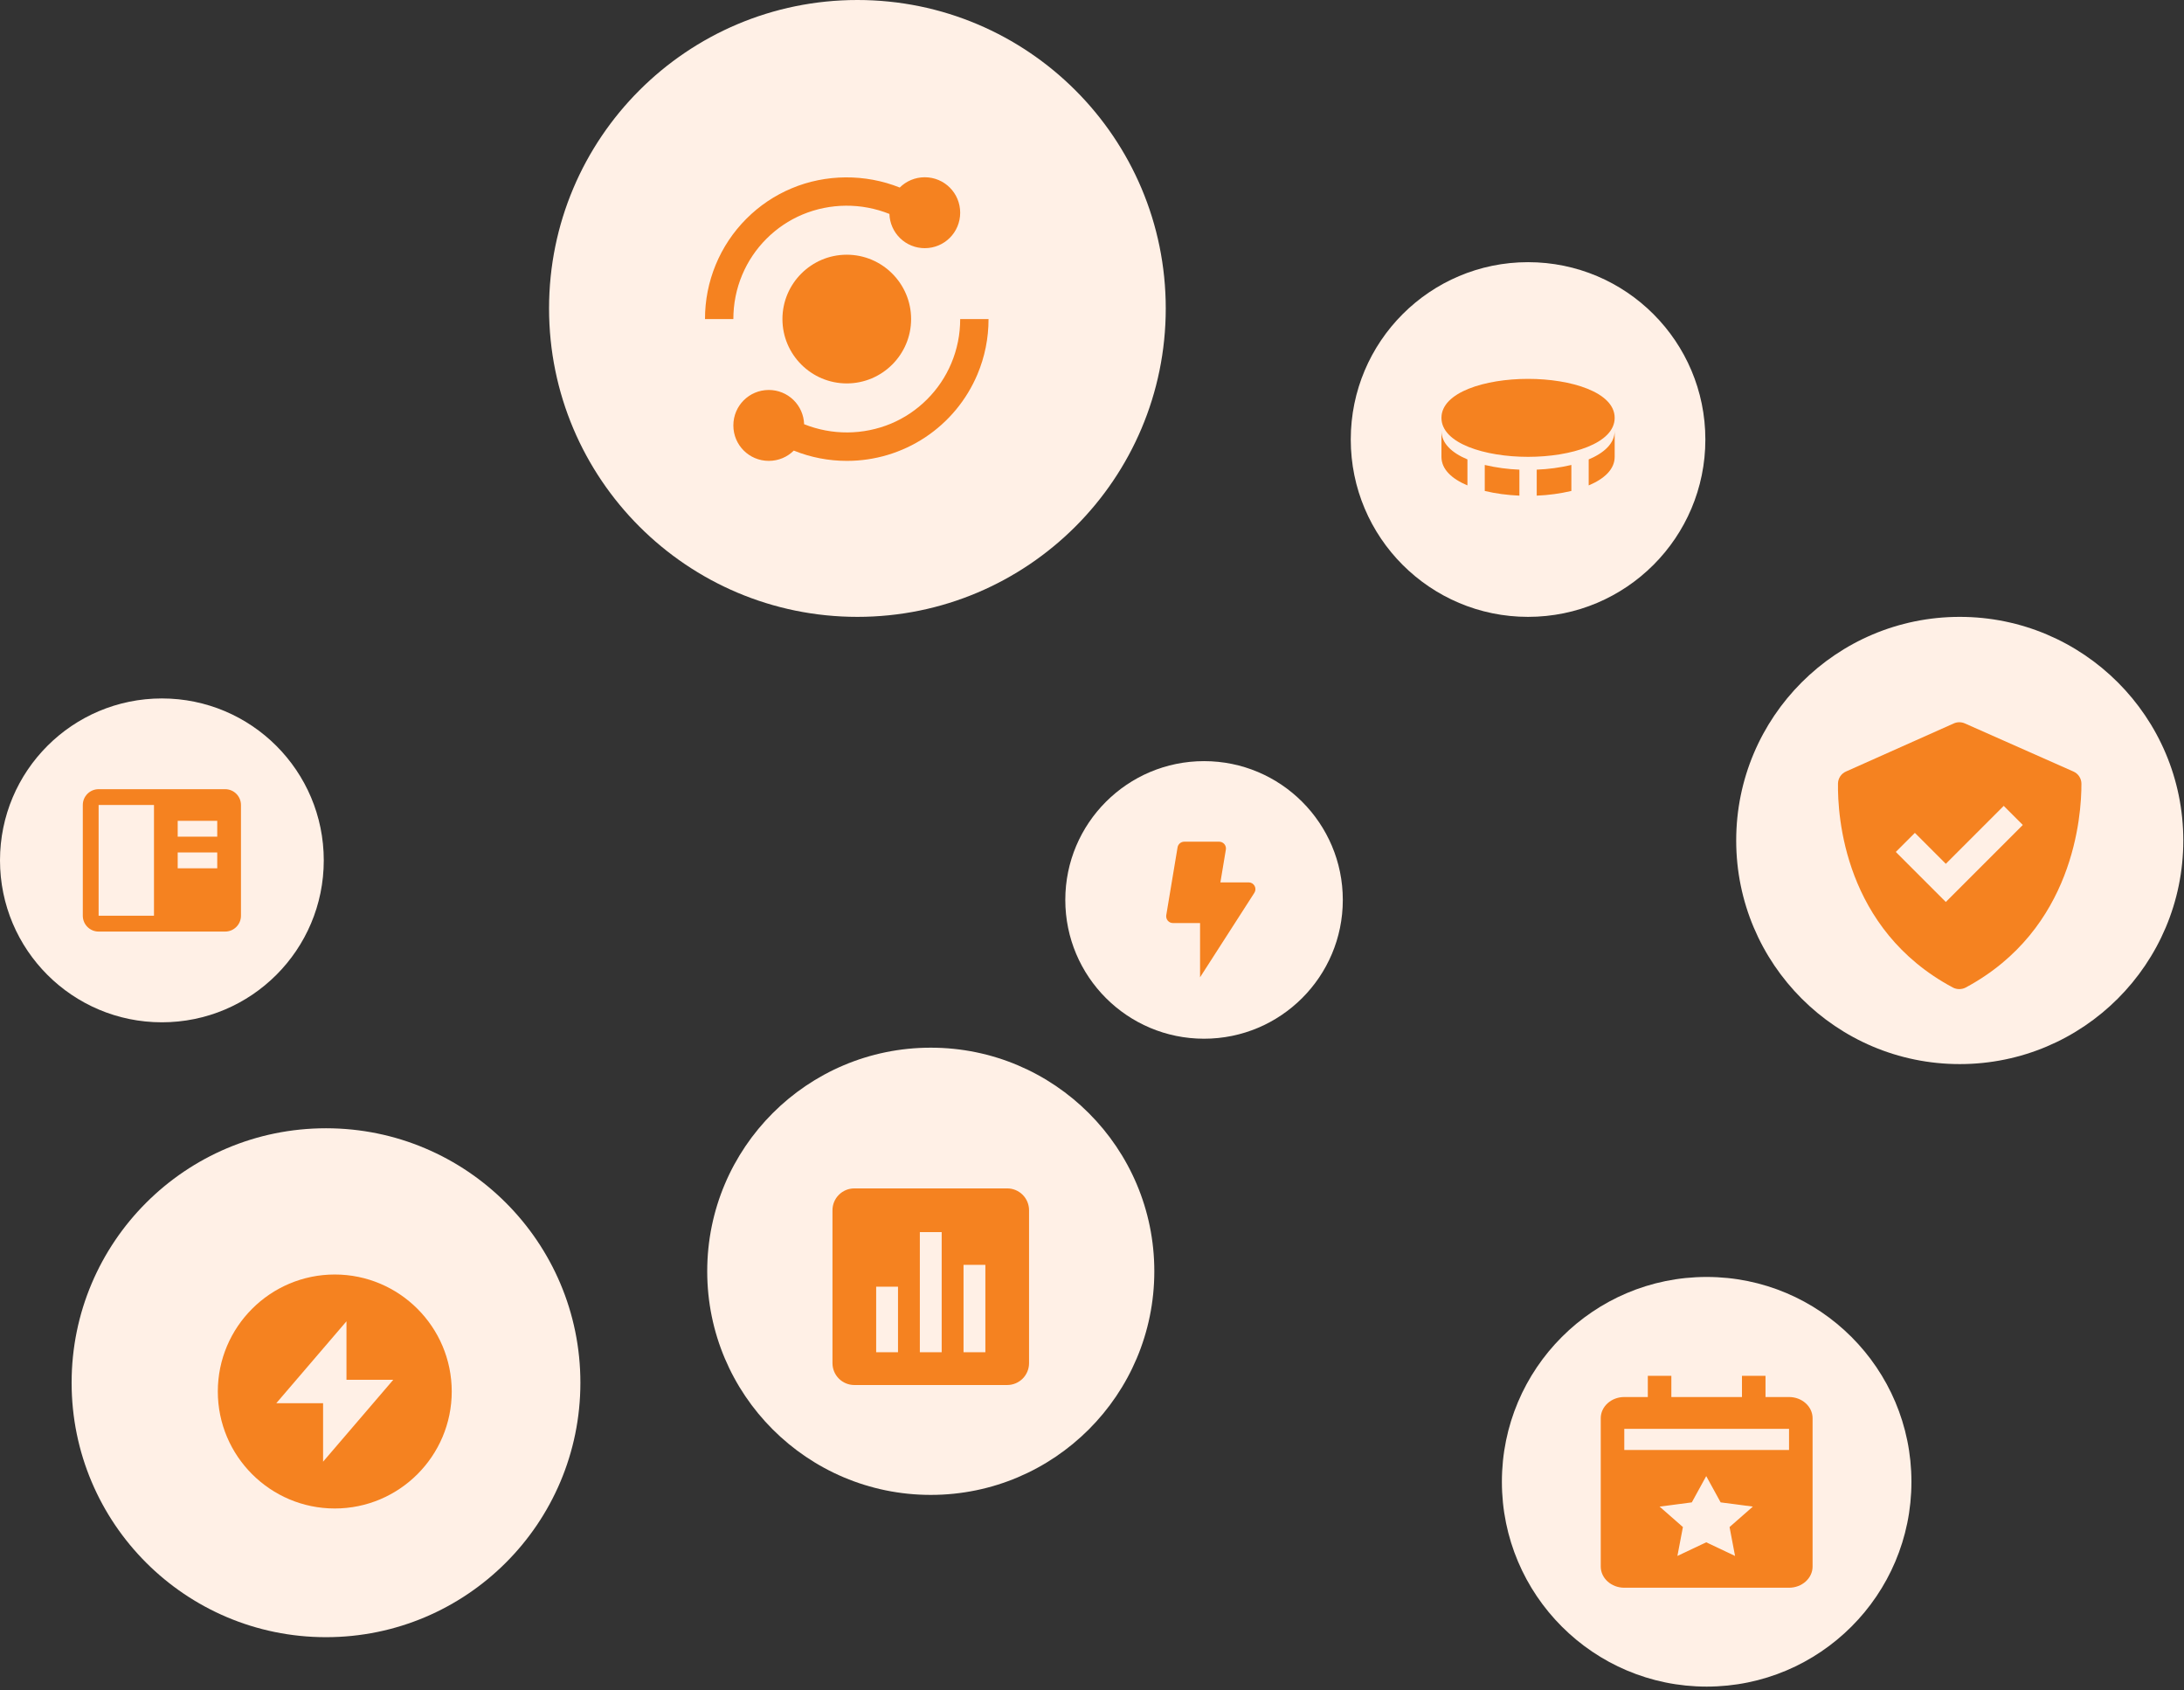 <svg width="349" height="270" viewBox="0 0 349 270" fill="none" xmlns="http://www.w3.org/2000/svg">
<rect x="0" y="0" width="349" height="270" fill="#333333" stroke="none"/>
<circle cx="272.722" cy="236.722" r="32.722" fill="#FFF0E6"/>
<path d="M285.886 223.182H282.125V219.797H278.364V223.182H267.08V219.797H263.319V223.182H259.558C257.484 223.182 255.797 224.7 255.797 226.567V250.262C255.797 252.129 257.484 253.647 259.558 253.647H285.886C287.961 253.647 289.648 252.129 289.648 250.262V226.567C289.648 224.7 287.961 223.182 285.886 223.182ZM277.258 248.57L272.653 246.39L268.047 248.57L268.927 243.953L265.2 240.686L270.349 240.012L272.653 235.815L274.956 240.012L280.105 240.686L276.38 243.954L277.258 248.57ZM285.886 231.645H259.558V228.26H285.886V231.645Z" fill="#F58220"/>
<circle cx="148.735" cy="203.095" r="35.723" fill="#FFF0E6"/>
<path d="M164.441 217.774V193.343C164.441 192.417 164.073 191.529 163.419 190.875C162.764 190.22 161.876 189.853 160.951 189.853H136.519C135.594 189.853 134.706 190.22 134.051 190.875C133.397 191.529 133.029 192.417 133.029 193.343V217.774C133.029 218.7 133.397 219.588 134.051 220.242C134.706 220.897 135.594 221.264 136.519 221.264H160.951C161.876 221.264 162.764 220.897 163.419 220.242C164.073 219.588 164.441 218.7 164.441 217.774ZM143.5 216.029H140.01V205.558H143.5V216.029ZM150.48 216.029H146.99V196.833H150.48V216.029ZM157.461 216.029H153.97V202.068H157.461V216.029Z" fill="#F58220"/>
<circle cx="313.165" cy="134.271" r="35.723" fill="#FFF0E6"/>
<path d="M312.061 157.761C312.695 158.1 313.491 158.098 314.124 157.759C331.396 148.481 332.623 130.354 332.608 125.199C332.606 124.785 332.483 124.38 332.255 124.035C332.027 123.689 331.703 123.417 331.323 123.253L313.969 115.565C313.693 115.444 313.394 115.381 313.093 115.381C312.791 115.382 312.492 115.445 312.217 115.568L294.984 123.255C294.609 123.419 294.29 123.688 294.063 124.029C293.837 124.37 293.714 124.769 293.708 125.178C293.634 130.306 294.667 148.472 312.061 157.761ZM305.995 133.055L310.938 137.998L320.193 128.743L323.241 131.792L310.938 144.094L302.947 136.103L305.995 133.055V133.055Z" fill="#F58220"/>
<circle cx="192.406" cy="143.768" r="22.173" fill="#FFF0E6"/>
<path d="M199.533 140.964H195.018L195.891 135.727C195.917 135.572 195.909 135.413 195.867 135.261C195.825 135.109 195.751 134.968 195.649 134.848C195.547 134.728 195.421 134.631 195.278 134.565C195.135 134.499 194.979 134.465 194.822 134.465H189.241C188.985 134.465 188.737 134.556 188.542 134.722C188.346 134.887 188.216 135.117 188.173 135.37L186.368 146.201C186.342 146.356 186.35 146.515 186.392 146.667C186.433 146.819 186.508 146.96 186.609 147.08C186.711 147.2 186.838 147.296 186.98 147.363C187.123 147.429 187.278 147.463 187.436 147.463H191.768V156.128L200.445 142.633C200.55 142.47 200.609 142.281 200.616 142.086C200.623 141.892 200.577 141.699 200.484 141.528C200.391 141.357 200.253 141.215 200.086 141.115C199.918 141.016 199.727 140.964 199.533 140.964Z" fill="#F58220"/>
<circle cx="137.012" cy="49.274" r="49.274" fill="#FFF0E6"/>
<path d="M118.607 43.9C119.513 41.748 120.828 39.793 122.481 38.144C124.13 36.49 126.087 35.174 128.24 34.27C132.679 32.425 137.664 32.392 142.127 34.177C142.172 35.644 142.787 37.035 143.841 38.056C144.895 39.077 146.305 39.648 147.773 39.646C150.913 39.646 153.436 37.122 153.436 33.982C153.436 30.842 150.913 28.318 147.773 28.318C146.212 28.318 144.801 28.944 143.779 29.961C138.271 27.756 131.946 27.791 126.482 30.095C123.786 31.227 121.362 32.858 119.278 34.94C117.173 37.045 115.505 39.545 114.369 42.297C113.233 45.048 112.652 47.996 112.658 50.973H117.189C117.189 48.513 117.667 46.134 118.607 43.9ZM152.016 58.046C151.108 60.202 149.803 62.142 148.142 63.802C146.481 65.463 144.542 66.768 142.383 67.676C137.944 69.52 132.959 69.554 128.496 67.769C128.452 66.302 127.838 64.91 126.785 63.889C125.731 62.868 124.32 62.298 122.853 62.3C119.713 62.3 117.189 64.824 117.189 67.964C117.189 71.104 119.713 73.627 122.853 73.627C124.414 73.627 125.825 73.002 126.847 71.985C129.537 73.071 132.412 73.629 135.313 73.627C139.768 73.636 144.126 72.329 147.841 69.869C151.556 67.41 154.462 63.908 156.193 59.804C157.37 57.009 157.974 54.006 157.967 50.973H153.436C153.442 53.402 152.959 55.807 152.016 58.046Z" fill="#F58220"/>
<path d="M135.313 40.692C129.645 40.692 125.032 45.305 125.032 50.973C125.032 56.641 129.645 61.253 135.313 61.253C140.981 61.253 145.594 56.641 145.594 50.973C145.594 45.305 140.981 40.692 135.313 40.692Z" fill="#F58220"/>
<circle cx="244.182" cy="70.215" r="28.332" fill="#FFF0E6"/>
<path d="M244.182 60.526C237.305 60.526 230.341 62.666 230.341 66.755C230.341 70.843 237.305 72.983 244.182 72.983C251.061 72.983 258.022 70.843 258.022 66.755C258.022 62.666 251.061 60.526 244.182 60.526ZM237.262 74.281V78.433C238.974 78.847 240.867 79.1 242.798 79.182V75.03C240.933 74.957 239.079 74.706 237.262 74.281V74.281ZM245.566 75.028V79.181C247.431 79.109 249.285 78.859 251.102 78.432V74.28C249.285 74.707 247.431 74.957 245.566 75.028V75.028ZM253.87 73.394V77.546C256.363 76.501 258.022 74.976 258.022 72.983V68.831C258.022 70.824 256.363 72.349 253.87 73.394ZM234.494 77.546V73.394C232.002 72.349 230.341 70.822 230.341 68.831V72.983C230.341 74.975 232.002 76.501 234.494 77.546Z" fill="#F58220"/>
<circle cx="25.869" cy="137.449" r="25.869" fill="#FFF0E6"/>
<path d="M35.978 126.076H15.759C14.365 126.076 13.232 127.21 13.232 128.604V146.295C13.232 147.689 14.365 148.823 15.759 148.823H35.978C37.372 148.823 38.506 147.689 38.506 146.295V128.604C38.506 127.21 37.372 126.076 35.978 126.076ZM34.715 131.131V133.658H28.396V131.131H34.715ZM28.396 136.186H34.715V138.713H28.396V136.186ZM15.759 146.295V128.604H24.605V146.295H15.759Z" fill="#F58220"/>
<circle cx="52.095" cy="220.897" r="40.651" fill="#FFF0E6"/>
<path d="M53.497 203.609C43.191 203.609 34.807 211.993 34.807 222.299C34.807 232.604 43.191 240.989 53.497 240.989C63.803 240.989 72.187 232.604 72.187 222.299C72.187 211.993 63.803 203.609 53.497 203.609ZM51.628 233.513V224.168H44.152L55.366 211.085V220.43H62.842L51.628 233.513Z" fill="#F58220"/>
</svg>

